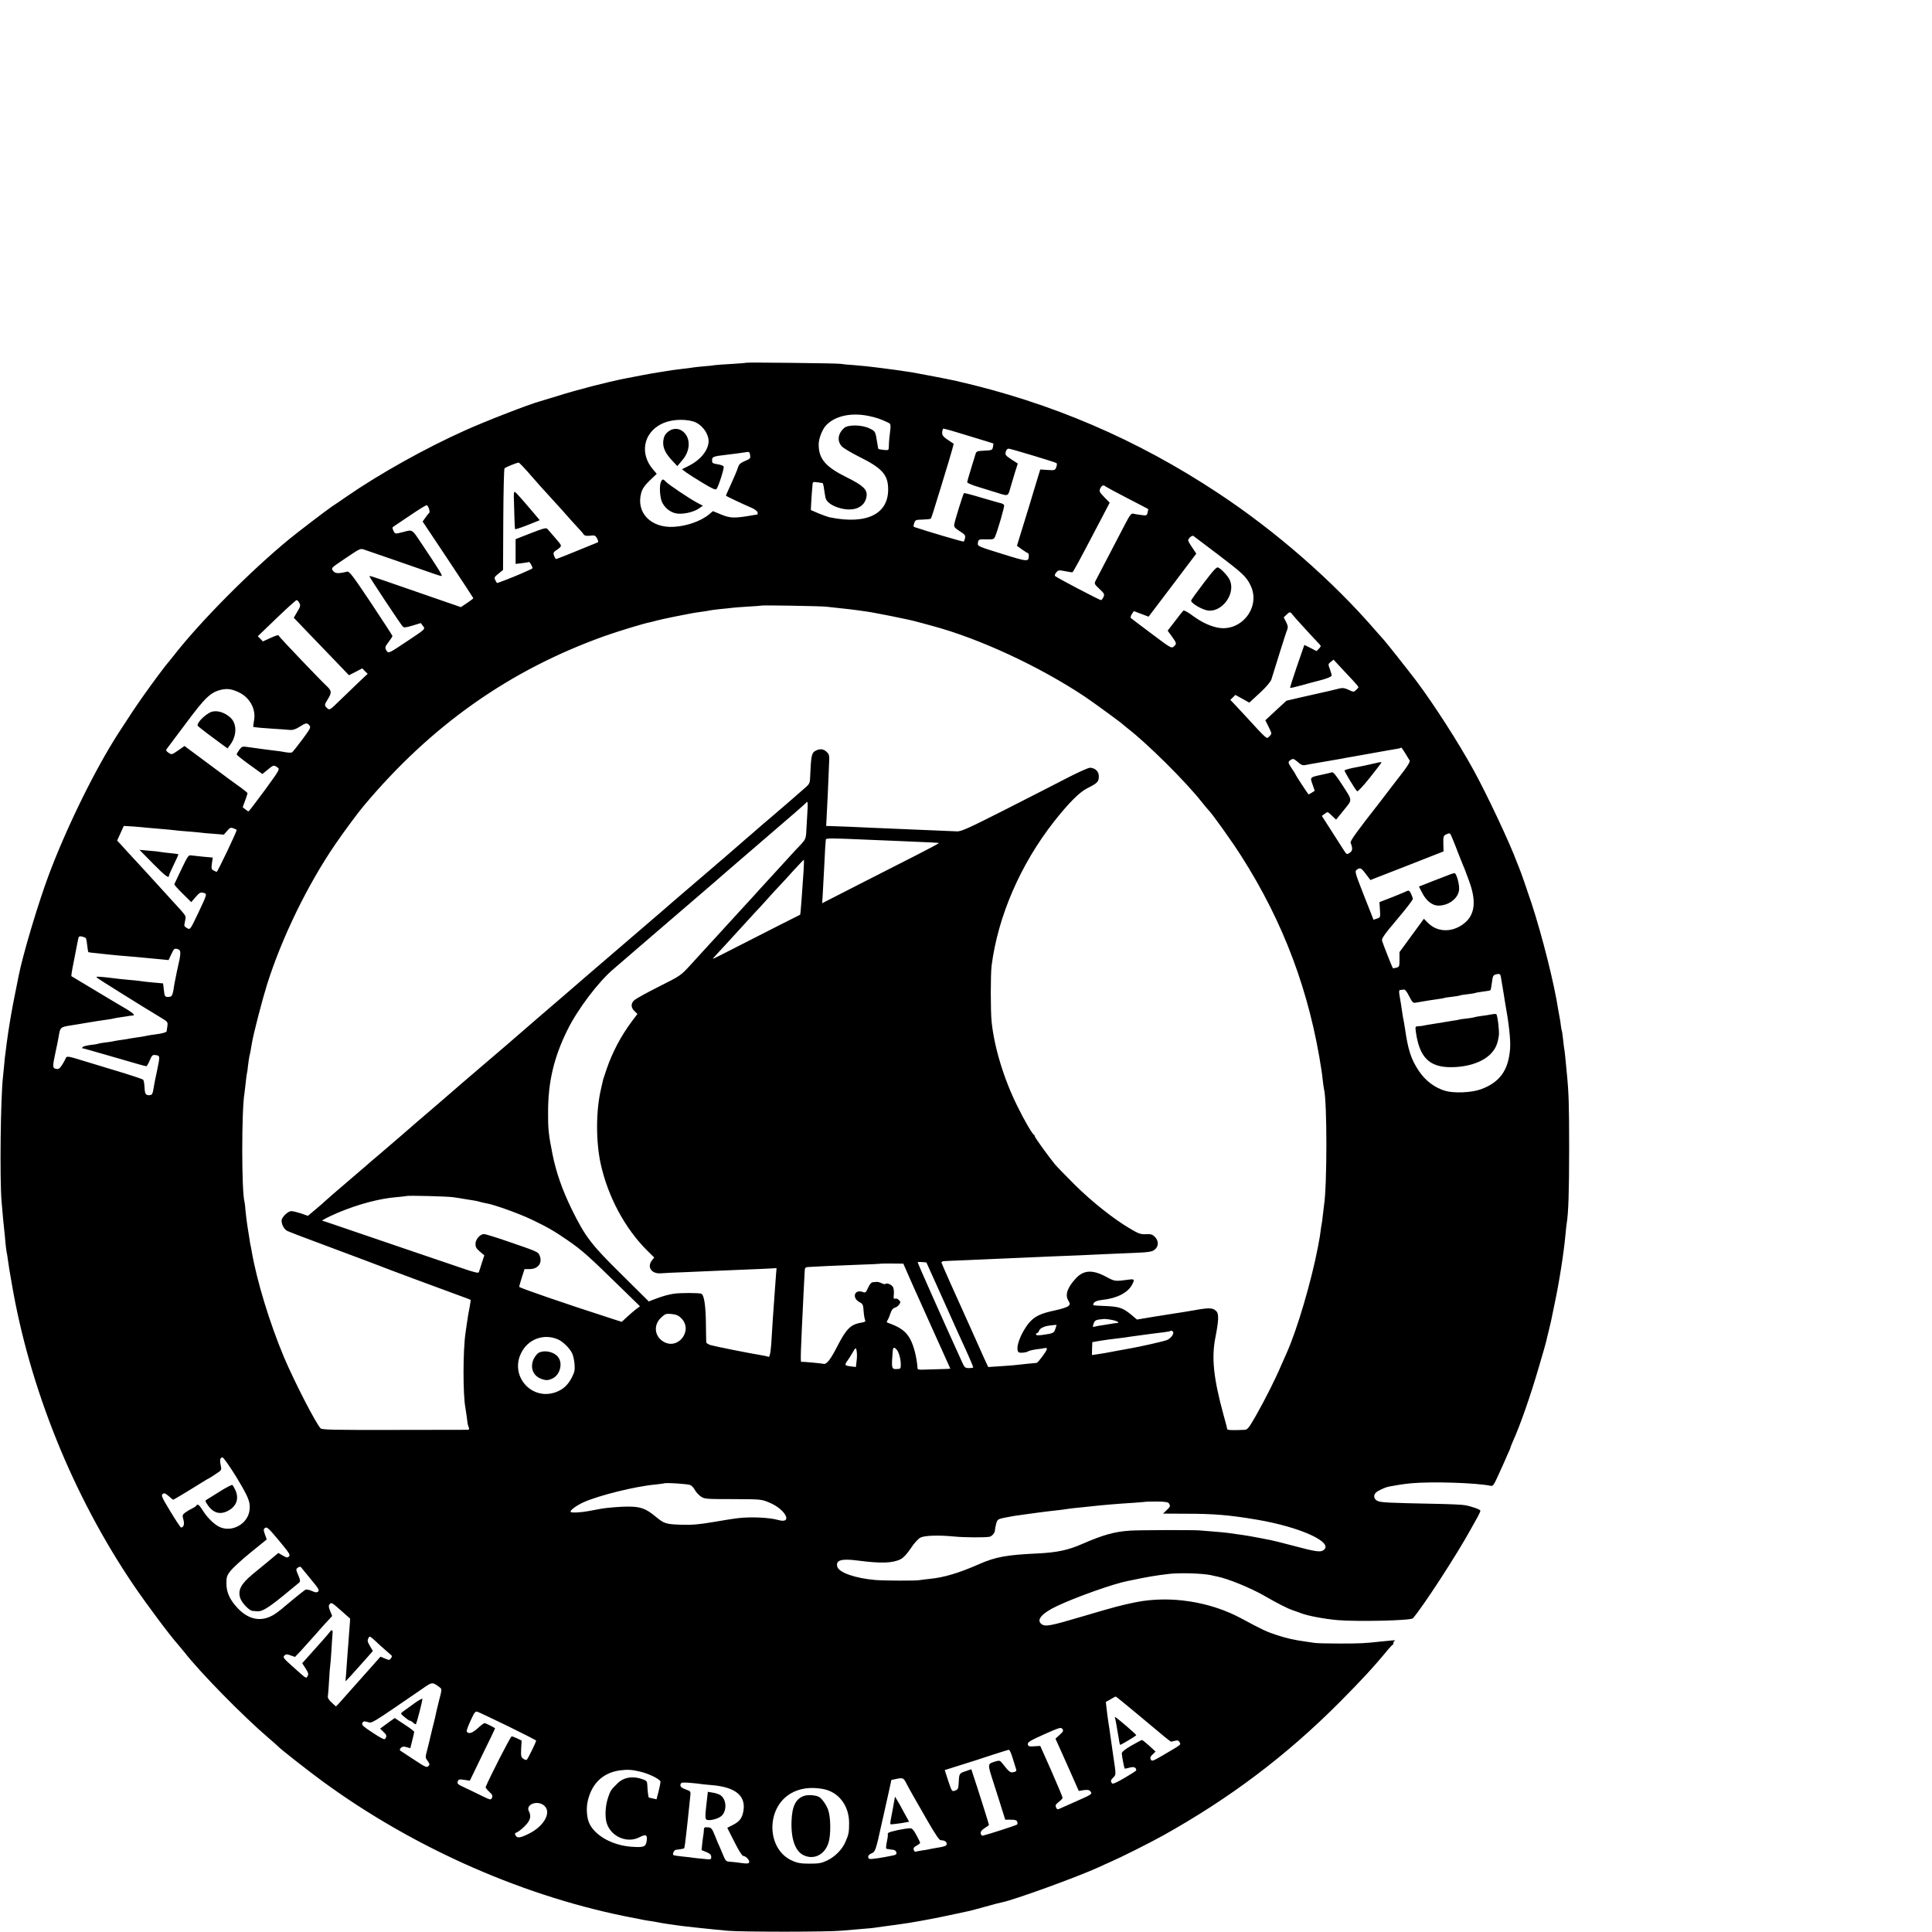 <?xml version="1.0" standalone="no"?>
<!DOCTYPE svg PUBLIC "-//W3C//DTD SVG 20010904//EN"
 "http://www.w3.org/TR/2001/REC-SVG-20010904/DTD/svg10.dtd">
<svg version="1.0" xmlns="http://www.w3.org/2000/svg"
 width="16pt" height="16pt" viewBox="0 0 16 16"
 preserveAspectRatio="xMidYMid meet">
<g transform="translate(0,16) scale(0.001,-0.001)"
fill="#000000" stroke="none">
<path d="M6179 12996 c-2 -2 -56 -6 -119 -10 -63 -3 -126 -8 -140 -10 -14 -3
-56 -7 -95 -10 -38 -3 -79 -8 -90 -10 -11 -2 -49 -7 -85 -11 -36 -4 -72 -9
-80 -10 -35 -6 -97 -16 -125 -20 -31 -4 -176 -31 -270 -50 -156 -31 -395 -93
-560 -145 -71 -22 -137 -42 -145 -44 -86 -23 -447 -163 -620 -241 -328 -147
-705 -358 -975 -544 -49 -34 -106 -73 -125 -85 -42 -28 -287 -215 -355 -271
-328 -270 -741 -687 -960 -969 -16 -21 -35 -44 -40 -50 -20 -20 -131 -170
-206 -276 -67 -95 -101 -146 -204 -305 -196 -302 -436 -792 -583 -1186 -88
-236 -215 -662 -248 -833 -2 -11 -12 -63 -23 -115 -31 -147 -60 -318 -77 -451
-2 -19 -6 -48 -8 -65 -3 -16 -8 -61 -11 -100 -4 -38 -8 -83 -10 -100 -20 -167
-28 -847 -12 -1035 10 -123 17 -189 22 -235 3 -22 7 -69 10 -105 3 -36 8 -72
10 -80 2 -8 7 -35 10 -60 7 -53 13 -90 31 -192 148 -874 508 -1765 1012 -2508
114 -167 298 -413 371 -495 14 -16 36 -43 49 -59 128 -165 488 -532 697 -710
39 -33 75 -65 80 -71 20 -22 254 -205 370 -290 765 -559 1692 -964 2585 -1131
14 -2 36 -7 50 -10 14 -3 39 -8 55 -10 17 -2 53 -8 80 -13 28 -6 70 -13 95
-16 25 -3 56 -8 70 -10 14 -2 50 -7 80 -10 30 -3 71 -8 90 -10 93 -10 163 -17
250 -25 123 -10 829 -10 940 1 47 4 121 10 165 14 44 3 91 8 105 10 14 2 45 7
70 10 55 7 188 25 215 30 128 21 252 45 375 72 63 14 122 26 131 28 10 2 68
18 130 35 63 18 125 34 138 36 95 18 632 213 799 290 31 15 75 34 97 44 88 38
327 158 435 218 556 310 1025 664 1465 1106 178 179 288 298 401 436 16 19 32
36 37 38 4 2 7 10 7 17 0 7 6 16 13 18 11 5 -22 3 -123 -8 -126 -14 -168 -16
-330 -16 -96 0 -192 2 -212 5 -21 3 -55 8 -75 11 -94 13 -161 28 -242 55 -80
26 -119 44 -291 137 -260 140 -589 191 -875 134 -118 -24 -182 -41 -435 -116
-280 -83 -315 -89 -347 -63 -42 34 8 90 132 148 156 74 470 185 580 206 11 2
31 6 45 9 105 23 205 40 305 51 97 10 274 4 345 -11 14 -4 36 -8 50 -11 88
-17 281 -96 395 -162 100 -58 186 -102 230 -117 28 -9 59 -21 70 -25 53 -21
190 -47 300 -57 171 -14 609 -4 626 15 84 96 366 531 479 737 18 33 44 79 57
102 12 23 23 46 23 52 0 10 -72 36 -130 46 -19 4 -129 9 -245 11 -398 8 -449
11 -477 24 -32 15 -37 49 -10 72 15 13 73 40 97 45 90 17 122 22 190 29 173
16 544 4 661 -21 19 -4 27 9 69 103 27 59 59 130 71 159 13 28 24 54 24 57 0
4 9 25 19 49 61 134 148 384 217 622 31 105 58 199 60 210 2 11 11 49 20 84 9
36 17 72 19 80 2 9 14 70 28 136 40 188 78 429 92 585 3 36 8 76 10 90 14 85
20 263 20 620 0 360 -3 462 -20 630 -11 121 -17 176 -20 190 -2 8 -6 44 -10
80 -4 36 -8 67 -10 70 -2 3 -6 25 -9 50 -3 25 -8 56 -11 70 -3 14 -7 39 -10
55 -32 213 -131 607 -220 880 -36 109 -94 276 -105 300 -5 11 -14 34 -20 50
-55 150 -246 557 -358 760 -124 226 -326 540 -472 735 -63 83 -258 330 -269
340 -3 3 -35 39 -71 80 -352 408 -823 820 -1300 1135 -675 447 -1385 751
-2170 930 -49 12 -323 64 -365 71 -27 4 -54 8 -60 9 -9 2 -136 20 -220 30 -78
10 -117 14 -200 21 -49 3 -101 8 -115 11 -29 5 -776 13 -781 9z m1016 -441
c61 -13 95 -24 152 -51 34 -17 33 -7 18 -134 -2 -19 -4 -50 -4 -67 -1 -32 -2
-33 -42 -29 -22 2 -42 6 -44 8 -2 1 -6 21 -9 43 -16 104 -16 103 -65 127 -63
31 -178 33 -211 3 -52 -47 -59 -108 -18 -152 13 -14 76 -52 140 -84 188 -93
239 -147 243 -258 9 -215 -172 -308 -480 -246 -16 3 -59 18 -95 33 l-65 28 2
44 c1 25 4 68 6 95 3 28 5 60 6 73 1 21 5 23 39 18 20 -3 40 -5 43 -6 4 0 10
-21 13 -47 4 -27 9 -59 12 -73 6 -33 45 -64 106 -84 126 -40 224 1 235 98 5
53 -31 87 -165 153 -177 88 -232 153 -232 273 0 46 28 120 58 154 73 81 209
112 357 81z m-1458 -44 c77 -21 142 -112 130 -183 -12 -71 -73 -141 -163 -186
l-56 -28 34 -26 c18 -13 80 -53 137 -87 74 -45 106 -60 114 -52 15 15 66 173
60 187 -2 7 -24 15 -49 19 -24 3 -45 10 -45 16 -7 47 -2 49 119 63 61 7 114
14 158 21 29 5 32 3 36 -24 4 -27 1 -31 -43 -49 -39 -17 -49 -26 -59 -58 -7
-22 -32 -81 -56 -133 -24 -52 -43 -95 -42 -96 9 -8 152 -75 200 -95 34 -14 58
-30 61 -42 3 -10 2 -18 -1 -19 -4 0 -16 -2 -27 -4 -156 -28 -196 -28 -270 3
l-71 29 -32 -27 c-67 -56 -185 -97 -292 -103 -190 -11 -314 118 -270 280 10
36 28 62 71 104 l58 55 -30 35 c-111 128 -83 298 63 375 71 38 179 48 265 25z
m2289 -122 c110 -33 200 -61 201 -62 1 -1 -1 -14 -4 -29 -5 -26 -8 -27 -71
-30 -60 -3 -66 -5 -73 -28 -4 -14 -21 -69 -38 -124 -17 -54 -31 -104 -31 -110
0 -6 42 -24 93 -39 50 -16 125 -39 165 -51 82 -26 80 -27 101 49 6 22 22 75
35 118 l25 78 -54 35 c-48 32 -52 38 -46 62 5 18 14 27 27 26 20 -2 378 -109
393 -119 5 -3 5 -17 -1 -33 -10 -27 -13 -28 -72 -24 l-61 4 -47 -154 c-25 -84
-62 -207 -83 -273 -20 -66 -43 -139 -50 -162 l-13 -43 41 -30 c23 -16 45 -30
49 -30 4 0 8 -10 8 -22 -1 -52 -6 -52 -221 15 -194 60 -204 64 -201 87 4 34 7
35 73 33 53 -1 61 2 69 21 24 56 80 251 76 262 -2 6 -15 14 -28 17 -13 2 -85
24 -162 46 -76 23 -141 40 -143 37 -7 -7 -74 -222 -80 -257 -4 -22 2 -30 45
-58 42 -26 48 -35 44 -56 -2 -14 -8 -27 -12 -30 -5 -3 -304 85 -407 120 -9 3
-10 12 -2 32 9 27 13 29 70 30 34 1 64 4 67 8 6 6 20 51 87 270 13 44 42 140
65 214 22 74 39 135 38 136 -2 1 -24 16 -51 34 -46 31 -52 46 -38 89 2 6 31
-2 217 -59z m-3621 -336 c55 -63 112 -127 126 -141 14 -15 68 -74 120 -132 51
-58 110 -124 131 -146 22 -23 45 -49 51 -59 10 -12 23 -15 55 -11 38 4 43 2
57 -24 11 -21 12 -29 2 -33 -186 -77 -337 -137 -342 -137 -3 0 -10 12 -16 26
-8 22 -6 29 8 40 63 45 63 36 4 106 -30 34 -60 69 -67 77 -11 12 -31 7 -139
-35 l-125 -49 0 -103 0 -102 53 6 c28 4 55 8 58 10 5 3 29 -39 29 -51 0 -4
-22 -14 -95 -46 -79 -34 -197 -80 -200 -77 -1 2 -7 13 -14 25 -10 19 -7 25 27
52 l38 31 2 417 c1 230 6 421 10 424 9 10 104 48 117 48 6 0 55 -52 110 -116z
m4751 -82 c5 -4 86 -48 179 -96 94 -48 171 -89 173 -90 2 -1 0 -15 -4 -29 -6
-26 -9 -27 -53 -21 -25 3 -55 8 -66 11 -17 4 -28 -11 -68 -88 -41 -79 -203
-390 -244 -468 -12 -23 -10 -28 32 -67 41 -39 44 -45 33 -68 -6 -14 -15 -25
-20 -25 -12 0 -365 185 -381 200 -4 4 0 17 10 29 17 20 22 21 72 11 29 -5 57
-10 61 -10 7 0 52 84 239 441 l71 136 -45 46 c-41 43 -44 49 -33 72 12 26 27
32 44 16z m-5603 -185 c5 -16 6 -31 1 -35 -5 -3 -19 -20 -31 -38 l-23 -32 210
-315 c116 -174 210 -318 210 -320 0 -3 -23 -20 -51 -39 l-52 -35 -96 33 c-53
18 -215 74 -361 125 -305 106 -300 104 -300 96 0 -7 258 -397 275 -414 10 -11
24 -10 81 7 l69 21 17 -23 c21 -28 28 -22 -145 -137 -130 -87 -139 -91 -152
-74 -20 27 -19 36 15 80 16 21 30 42 30 47 0 4 -80 127 -177 273 -151 226
-180 264 -198 260 -73 -18 -100 -17 -117 7 -16 23 -16 23 80 88 163 109 139
100 202 79 50 -17 450 -155 560 -194 25 -9 50 -16 57 -16 11 0 -26 60 -169
273 -79 118 -70 112 -153 90 -63 -16 -64 -16 -77 12 -10 22 -10 28 2 35 8 5
71 47 140 94 69 47 129 84 134 82 6 -1 14 -15 19 -30z m6527 -373 c212 -161
241 -188 276 -260 90 -183 -81 -395 -280 -349 -69 16 -133 48 -207 103 -34 25
-65 41 -69 36 -5 -4 -36 -43 -69 -87 l-61 -79 35 -48 c41 -57 41 -60 16 -83
-19 -17 -25 -14 -183 105 -90 67 -167 126 -172 130 -5 5 -2 19 7 33 l17 25 61
-23 61 -23 198 261 197 261 -33 50 c-19 27 -34 54 -34 59 0 18 33 46 44 37 6
-5 94 -71 196 -148z m-7601 -406 c11 -21 9 -30 -17 -73 l-29 -50 111 -116 c61
-63 164 -170 229 -238 l117 -122 55 28 55 29 22 -23 23 -22 -70 -66 c-39 -37
-109 -105 -158 -152 -85 -83 -88 -85 -107 -67 -25 23 -25 27 5 75 33 52 32 69
-7 106 -54 50 -393 405 -396 415 -5 14 -16 11 -78 -17 l-57 -26 -21 22 -21 21
155 149 c85 82 160 149 166 150 6 0 16 -10 23 -23z m4360 -31 c42 -4 94 -10
201 -22 25 -3 56 -7 70 -9 14 -2 45 -7 70 -10 25 -3 113 -20 195 -36 171 -35
161 -33 238 -53 31 -9 81 -22 110 -30 388 -104 890 -337 1265 -588 73 -49 301
-216 312 -228 3 -3 19 -16 35 -29 165 -127 484 -443 620 -616 21 -27 44 -54
50 -60 27 -24 197 -262 275 -385 351 -550 567 -1127 665 -1780 2 -14 7 -50 10
-80 3 -30 8 -62 10 -70 26 -103 26 -798 0 -962 -2 -12 -6 -50 -10 -83 -3 -33
-8 -67 -10 -75 -2 -8 -6 -35 -9 -60 -3 -25 -8 -56 -11 -70 -2 -14 -7 -36 -9
-50 -55 -289 -173 -690 -260 -884 -8 -17 -29 -65 -47 -106 -46 -109 -131 -278
-207 -412 -57 -100 -71 -118 -92 -119 -102 -5 -147 -3 -147 6 0 6 -14 60 -31
120 -83 304 -100 473 -66 642 26 132 29 191 9 212 -27 31 -58 33 -179 11 -63
-11 -132 -22 -154 -25 -22 -3 -105 -16 -183 -29 l-143 -24 -45 38 c-75 61
-100 70 -236 75 -90 4 -85 3 -79 20 6 15 33 26 74 30 120 13 211 59 246 127
21 40 18 46 -18 42 -130 -17 -121 -18 -203 25 -110 58 -184 53 -248 -19 -68
-74 -88 -134 -60 -180 16 -28 16 -31 1 -46 -9 -9 -58 -25 -110 -36 -116 -24
-168 -48 -213 -100 -72 -85 -120 -216 -90 -246 8 -9 66 -4 78 6 7 5 37 13 67
17 30 3 63 9 73 11 10 3 17 0 17 -8 -1 -16 -72 -112 -85 -115 -5 0 -44 -4 -85
-8 -41 -4 -87 -9 -102 -11 -15 -1 -69 -6 -121 -9 l-93 -6 -34 73 c-18 40 -72
161 -120 268 -48 107 -120 266 -159 353 -39 87 -72 164 -74 170 -1 7 9 13 23
13 14 1 97 5 185 8 88 4 201 9 250 11 176 8 362 16 460 20 55 2 156 6 225 9
126 6 254 12 475 21 95 4 125 9 145 24 36 26 38 73 5 107 -21 21 -33 25 -74
23 -43 -2 -60 3 -129 44 -136 79 -320 225 -463 367 -74 74 -147 149 -162 167
-53 65 -167 222 -167 232 0 5 -3 11 -7 13 -13 5 -80 119 -136 234 -112 224
-193 488 -215 704 -9 87 -9 390 0 463 53 409 238 837 516 1192 123 156 211
244 276 277 84 42 96 54 96 98 0 41 -28 69 -72 72 -13 1 -95 -36 -183 -81 -88
-46 -322 -165 -520 -266 -306 -155 -366 -182 -400 -180 -106 5 -399 17 -475
20 -47 2 -152 6 -235 10 -136 7 -257 11 -342 14 l-31 1 3 58 c2 31 6 120 10
197 3 77 8 184 10 238 5 94 4 99 -20 121 -26 25 -57 27 -92 8 -32 -18 -36 -38
-44 -220 -2 -52 -4 -55 -63 -105 -33 -29 -96 -84 -140 -122 -45 -39 -110 -95
-146 -125 -36 -30 -67 -57 -70 -60 -3 -3 -34 -30 -69 -60 -36 -30 -72 -62 -81
-70 -27 -24 -81 -71 -150 -130 -36 -30 -67 -57 -70 -60 -3 -3 -81 -70 -175
-150 -93 -80 -172 -147 -175 -150 -3 -3 -133 -116 -290 -250 -347 -298 -316
-272 -425 -365 -161 -139 -197 -171 -390 -336 -104 -90 -195 -168 -201 -174
-17 -15 -105 -91 -239 -205 -66 -57 -144 -123 -174 -149 -30 -25 -59 -51 -65
-56 -6 -6 -76 -66 -156 -135 -133 -113 -268 -230 -296 -255 -6 -5 -35 -30 -64
-55 -29 -25 -58 -49 -64 -55 -6 -5 -40 -35 -76 -65 -36 -30 -70 -59 -76 -65
-6 -5 -35 -31 -65 -56 -213 -182 -295 -253 -299 -258 -3 -4 -35 -32 -72 -63
l-68 -57 -57 20 c-31 10 -67 19 -81 19 -27 0 -78 -49 -80 -77 -1 -33 21 -74
47 -87 14 -7 186 -73 381 -145 195 -73 364 -136 375 -141 22 -10 581 -218 690
-257 39 -14 71 -26 73 -28 1 -1 -3 -26 -8 -56 -11 -58 -15 -78 -25 -149 -4
-25 -8 -56 -10 -70 -21 -141 -22 -505 -1 -617 4 -22 17 -114 18 -128 0 -5 4
-20 9 -33 7 -17 5 -22 -9 -23 -9 0 -284 -1 -610 -1 -499 -1 -595 1 -607 13
-40 42 -219 390 -303 589 -120 286 -226 635 -268 880 -2 14 -6 34 -9 46 -3 12
-7 39 -10 60 -3 21 -10 64 -15 94 -5 30 -12 87 -16 125 -3 39 -7 76 -9 82 -25
78 -25 771 0 902 1 9 6 47 10 86 4 38 8 72 10 75 1 3 6 32 9 65 4 33 9 67 11
75 5 17 13 58 21 110 11 72 86 360 125 485 123 390 336 828 567 1165 64 94
188 262 234 316 559 667 1207 1124 1991 1405 111 40 329 106 377 115 14 3 39
9 55 14 17 5 86 20 155 34 132 27 158 31 230 41 25 3 52 8 60 10 8 2 46 7 85
11 38 3 77 8 87 9 10 2 71 7 136 11 64 3 118 8 120 9 5 4 478 -4 531 -9z
m3863 -64 c11 -16 174 -194 227 -249 12 -12 11 -17 -6 -35 l-20 -20 -50 26
-51 25 -61 -176 c-33 -97 -59 -178 -57 -180 2 -2 46 8 97 22 52 15 112 31 134
36 68 17 111 34 113 44 1 6 -6 29 -14 52 -16 42 -16 43 7 62 l23 18 60 -65
c34 -36 80 -86 104 -111 23 -25 42 -48 42 -52 0 -3 -9 -14 -20 -24 -19 -17
-21 -17 -61 2 -32 15 -50 18 -73 12 -31 -8 -92 -23 -322 -74 l-120 -28 -88
-81 -87 -81 26 -52 c30 -63 30 -58 5 -83 -21 -21 -10 -32 -200 175 -41 44 -85
91 -97 104 l-24 25 21 20 21 21 58 -32 57 -32 87 80 c54 50 89 92 96 112 5 18
35 113 66 212 31 99 60 190 66 203 7 17 4 33 -10 61 l-20 38 22 21 c26 27 32
27 49 4z m-8723 -646 c92 -44 144 -143 124 -237 -5 -27 -7 -49 -4 -50 29 -4
71 -8 161 -14 58 -3 121 -8 140 -10 26 -2 47 5 81 26 53 34 61 35 81 12 14
-17 9 -26 -59 -118 -41 -55 -79 -103 -85 -106 -5 -3 -28 -3 -51 1 -23 5 -66
11 -96 14 -48 6 -134 17 -231 31 -31 5 -39 1 -58 -24 -12 -17 -22 -34 -22 -39
0 -5 48 -43 106 -85 l107 -77 43 35 c48 40 52 41 81 20 22 -15 21 -17 -105
-190 -70 -95 -130 -174 -133 -174 -4 -1 -16 7 -28 17 l-21 17 20 55 c11 30 20
57 20 61 0 3 -21 21 -47 40 -27 18 -144 105 -261 192 l-214 159 -53 -37 c-52
-36 -54 -36 -79 -19 -17 11 -23 20 -18 28 5 6 75 99 156 208 167 225 210 266
303 287 48 10 86 4 142 -23z m9658 -503 c16 -27 33 -54 37 -61 5 -8 -13 -40
-47 -85 -31 -40 -83 -108 -117 -152 -33 -44 -71 -93 -84 -110 -183 -233 -246
-320 -241 -334 19 -47 17 -68 -8 -84 -24 -16 -25 -15 -54 31 -17 26 -63 98
-103 161 l-73 114 24 18 c24 18 24 18 59 -16 l35 -33 64 79 c73 91 75 72 -19
218 -47 72 -69 99 -80 95 -8 -3 -46 -12 -84 -20 -99 -21 -98 -20 -76 -81 l18
-52 -25 -16 c-14 -9 -26 -15 -27 -13 -14 17 -106 158 -106 162 0 3 -13 25 -30
49 -36 53 -36 58 -9 75 18 11 24 9 56 -18 26 -24 41 -30 62 -26 14 3 80 15
146 26 66 11 131 22 145 25 26 5 49 10 110 20 113 20 258 46 280 50 13 2 42 7
65 11 22 3 42 8 44 10 6 6 6 7 38 -43z m-4952 -515 c-4 -62 -8 -132 -9 -156
-3 -35 -11 -51 -42 -84 -21 -23 -46 -48 -54 -57 -8 -9 -55 -61 -105 -115 -49
-54 -103 -113 -120 -131 -16 -18 -46 -50 -65 -71 -19 -22 -84 -93 -145 -159
-132 -144 -111 -121 -215 -235 -47 -51 -96 -105 -110 -120 -14 -15 -61 -66
-104 -114 -79 -86 -81 -87 -260 -177 -100 -50 -191 -101 -203 -112 -30 -27
-29 -62 2 -91 l24 -23 -48 -64 c-88 -118 -160 -254 -207 -392 -14 -40 -27 -79
-29 -87 -2 -8 -10 -46 -19 -84 -41 -175 -42 -431 -1 -616 60 -271 200 -532
383 -715 l60 -59 -19 -24 c-43 -56 -3 -113 74 -107 23 2 119 7 212 10 94 4
197 9 230 10 33 2 140 6 237 10 98 4 200 8 228 10 l51 3 -5 -61 c-3 -34 -8
-102 -11 -152 -3 -49 -8 -112 -10 -140 -2 -27 -7 -95 -10 -150 -10 -189 -18
-241 -33 -231 -4 2 -23 7 -42 10 -132 22 -400 76 -437 87 -18 6 -33 16 -34 22
-1 7 -2 80 -3 162 -2 143 -15 227 -36 240 -14 9 -176 9 -230 1 -50 -8 -92 -20
-161 -46 l-46 -18 -224 222 c-252 248 -302 313 -414 541 -79 162 -129 304
-160 459 -32 160 -37 209 -36 346 0 251 48 453 160 680 84 171 258 401 382
505 13 11 121 104 239 206 118 102 314 270 435 374 121 104 234 201 250 216
17 15 173 149 347 299 175 149 320 276 323 281 15 23 17 1 10 -103z m-5466
-103 c14 -1 67 -6 116 -10 50 -4 97 -9 106 -10 8 -2 55 -6 105 -10 49 -4 99
-8 112 -10 12 -2 61 -7 109 -10 l87 -7 27 31 c23 27 30 30 53 21 14 -5 26 -11
26 -14 0 -15 -158 -346 -165 -346 -4 0 -15 5 -26 11 -18 9 -20 17 -14 59 l7
48 -78 7 c-43 4 -89 9 -102 11 -21 4 -28 -7 -79 -113 -30 -65 -57 -121 -59
-125 -3 -4 28 -39 68 -78 l72 -71 36 42 c31 36 40 41 64 35 33 -8 34 -6 -47
-177 -62 -129 -62 -129 -87 -116 -14 8 -24 18 -24 23 1 5 4 25 8 44 7 38 11
31 -98 150 -28 31 -73 80 -101 111 -27 30 -93 102 -146 160 -53 57 -107 116
-120 130 -13 15 -41 45 -61 67 l-38 41 28 61 27 60 84 -5 c47 -4 96 -8 110
-10z m10802 -72 c7 -16 15 -37 20 -48 5 -11 22 -56 39 -100 17 -44 35 -89 40
-100 6 -11 26 -65 46 -120 60 -162 50 -273 -31 -344 -96 -84 -226 -87 -308 -5
l-35 35 -101 -138 -101 -138 0 -61 c0 -58 -2 -62 -26 -68 -15 -4 -28 -6 -29
-4 -4 4 -81 198 -89 226 -6 18 14 48 123 177 72 85 131 161 131 170 0 9 -7 29
-15 45 -12 24 -19 28 -33 21 -9 -5 -64 -28 -122 -51 l-106 -41 4 -63 c4 -62 4
-64 -24 -73 l-29 -10 -79 200 c-74 189 -78 201 -60 214 28 21 37 16 76 -36
l37 -49 303 118 303 119 -2 64 c-1 57 1 66 20 75 33 16 36 15 48 -15z m-4816
-28 c61 -3 169 -7 240 -10 284 -12 327 -14 330 -17 2 -2 -78 -45 -178 -96
-100 -51 -318 -162 -485 -247 l-303 -155 5 83 c3 45 8 145 12 222 6 133 10
195 13 222 1 13 44 12 366 -2z m-550 -257 c-12 -186 -26 -363 -28 -363 -4 -1
-326 -165 -514 -261 -111 -57 -204 -104 -208 -104 -3 0 7 13 22 28 25 26 76
82 258 281 28 31 61 67 75 82 14 14 59 63 100 109 41 46 86 95 100 109 14 14
63 68 109 119 46 50 86 92 88 92 2 0 1 -42 -2 -92z m-5946 -555 c5 -4 8 -18
15 -76 2 -22 6 -40 8 -42 2 -2 32 -6 68 -9 36 -4 81 -9 100 -11 35 -4 113 -11
225 -20 33 -3 80 -7 105 -10 25 -3 72 -7 106 -10 l60 -6 23 49 c21 46 26 49
50 43 33 -10 33 -27 -4 -186 -7 -33 -16 -78 -20 -100 -15 -102 -19 -110 -49
-111 -31 -1 -33 2 -40 66 -6 53 -3 47 -18 47 -25 1 -160 15 -181 19 -12 2 -51
6 -87 9 -36 3 -114 11 -173 19 -87 10 -106 10 -95 0 11 -11 365 -232 531 -332
56 -34 58 -36 53 -71 -3 -20 -5 -39 -6 -42 0 -8 -41 -19 -90 -25 -19 -2 -46
-6 -60 -9 -38 -8 -60 -12 -113 -19 -27 -4 -58 -9 -70 -12 -12 -2 -39 -6 -62
-9 -22 -3 -47 -8 -55 -10 -8 -2 -37 -6 -63 -9 -27 -3 -52 -8 -55 -10 -4 -2
-32 -7 -62 -10 -30 -4 -59 -11 -64 -16 -6 -6 -8 -10 -5 -11 17 -3 56 -14 229
-64 241 -70 293 -85 302 -85 4 0 17 22 28 48 19 44 23 48 50 44 36 -5 36 -7
10 -132 -12 -52 -23 -111 -26 -130 -9 -61 -14 -70 -40 -70 -29 0 -35 13 -38
75 -1 25 -6 49 -11 54 -6 5 -102 37 -215 71 -113 34 -248 75 -300 91 -110 34
-119 35 -127 12 -4 -10 -17 -34 -30 -54 -19 -29 -29 -35 -48 -31 -31 5 -31 19
-5 139 11 51 23 109 26 129 12 76 15 79 101 92 43 7 89 14 103 17 114 19 151
25 190 30 25 3 52 8 60 10 8 3 33 7 55 10 22 3 49 7 60 9 11 3 28 5 38 5 38 2
13 22 -142 111 -40 24 -356 213 -360 216 -2 2 6 54 19 116 26 134 28 143 36
185 6 29 9 32 33 27 14 -4 28 -9 30 -11z m11725 -350 c4 -27 9 -56 11 -65 2
-9 6 -34 9 -55 3 -21 8 -49 10 -63 32 -176 47 -309 42 -383 -13 -181 -86 -282
-245 -339 -75 -27 -220 -33 -292 -12 -88 26 -164 84 -218 164 -65 97 -90 173
-116 355 -3 22 -9 54 -12 70 -4 17 -7 37 -8 45 -9 62 -18 121 -25 158 -5 29
-4 42 4 43 6 0 19 2 29 4 13 2 25 -12 47 -55 25 -50 33 -58 52 -54 13 2 37 6
53 9 17 3 44 7 60 10 17 3 50 8 74 11 25 3 48 7 51 9 3 2 33 7 65 10 33 4 63
9 67 11 4 3 31 7 60 10 29 3 56 8 59 9 3 2 25 7 50 10 73 10 78 11 83 16 2 2
7 29 11 59 7 60 11 66 40 72 29 6 32 3 39 -49z m-8679 -1798 c22 -3 67 -10
100 -16 70 -10 100 -16 123 -23 9 -3 31 -8 48 -11 64 -10 275 -86 375 -134
130 -62 191 -97 299 -172 126 -87 165 -122 477 -427 l123 -120 -36 -27 c-19
-15 -53 -44 -75 -65 l-40 -37 -72 23 c-389 125 -777 259 -777 267 0 6 10 41
22 79 l22 68 42 0 c71 0 108 51 83 112 -12 31 -18 33 -278 122 -90 31 -172 56
-182 56 -32 0 -70 -42 -71 -79 -1 -28 6 -40 36 -66 l37 -31 -21 -64 c-11 -36
-22 -70 -25 -77 -3 -8 -45 2 -137 34 -73 25 -315 107 -538 183 -223 76 -452
154 -510 174 -58 20 -107 36 -110 36 -14 0 46 31 124 65 167 71 350 120 493
131 43 4 79 8 81 9 6 6 347 -3 387 -10z m3987 -695 c38 -85 96 -213 128 -285
31 -71 74 -164 93 -206 51 -110 97 -216 97 -223 0 -3 -16 -6 -35 -6 -33 0 -37
4 -59 53 -159 349 -366 815 -366 823 0 3 16 4 36 2 l36 -3 70 -155z m-212 33
c27 -62 61 -138 76 -170 14 -32 55 -123 91 -203 67 -150 77 -172 137 -304 20
-43 36 -80 36 -81 0 -1 -44 -3 -97 -4 -54 -1 -115 -3 -135 -4 -21 -1 -38 2
-39 8 -6 94 -33 198 -65 252 -35 60 -80 92 -178 127 -13 4 -15 10 -8 19 5 6
17 32 25 57 10 31 22 46 37 50 13 3 29 15 37 27 12 18 12 23 -3 37 -9 10 -23
15 -31 11 -12 -4 -14 2 -11 32 3 21 0 48 -5 61 -10 22 -52 41 -64 29 -3 -4
-17 -1 -32 6 -14 7 -33 12 -41 11 -8 -1 -23 -2 -33 -3 -11 -1 -26 -18 -38 -46
-18 -40 -22 -43 -43 -35 -71 27 -94 -50 -26 -85 25 -13 29 -21 32 -72 2 -32 8
-65 12 -74 6 -13 0 -17 -28 -22 -91 -15 -125 -48 -201 -195 -55 -108 -89 -152
-113 -147 -31 6 -177 19 -186 17 -8 -3 -6 69 19 573 4 77 8 156 9 175 1 30 5
35 26 37 56 4 255 13 420 19 96 3 176 7 177 8 2 2 46 2 98 2 l96 -1 49 -112z
m-1888 -340 c101 -101 -27 -268 -149 -193 -74 45 -83 139 -17 199 33 31 40 33
86 29 38 -4 57 -12 80 -35z m3571 -15 c43 -9 64 -24 35 -25 -7 0 -30 -3 -50
-7 -21 -3 -55 -9 -75 -12 -21 -3 -46 -7 -55 -10 -21 -6 -21 -4 -9 30 10 24 19
27 86 33 11 0 41 -3 68 -9z m-463 -42 c0 -2 -5 -17 -11 -34 -11 -32 -17 -35
-111 -48 -33 -4 -48 -3 -48 5 0 6 4 11 9 11 5 0 12 9 16 19 6 20 42 38 85 43
46 6 60 7 60 4z m965 -56 c10 -16 -20 -56 -52 -68 -27 -11 -224 -55 -293 -67
-19 -3 -69 -12 -110 -20 -100 -19 -127 -24 -176 -31 l-41 -6 1 53 2 54 69 12
c39 6 95 14 125 17 30 4 66 8 80 10 14 3 48 7 75 11 56 7 92 12 147 20 21 2
62 8 90 11 29 4 55 8 57 10 8 7 20 4 26 -6z m-5095 -62 c40 -17 95 -70 117
-113 9 -16 18 -57 21 -90 4 -51 0 -69 -21 -110 -33 -65 -72 -101 -133 -124
-201 -74 -385 134 -287 326 57 114 187 161 303 111z m2476 -110 c2 -18 1 -52
-3 -76 l-5 -43 -40 5 c-52 6 -56 11 -32 44 11 15 31 46 44 69 26 48 31 48 36
1z m328 27 c19 -19 36 -78 36 -126 0 -34 -2 -36 -35 -37 -41 -2 -43 8 -33 135
3 47 9 51 32 28z m-5473 -1047 c106 -175 123 -214 116 -280 -10 -116 -145
-193 -250 -143 -44 21 -103 79 -139 138 -30 47 -42 56 -53 37 -3 -5 -20 -16
-38 -25 -18 -8 -43 -24 -55 -33 -22 -17 -23 -22 -13 -57 10 -38 2 -65 -20 -65
-4 0 -44 60 -88 133 -71 117 -78 133 -64 144 13 10 22 7 50 -17 18 -17 35 -30
38 -30 3 0 116 67 234 141 34 21 64 39 66 39 2 0 25 15 52 33 49 32 49 32 41
72 -10 45 -5 65 15 65 8 0 56 -69 108 -152z m3767 -77 c12 -6 29 -25 37 -41 8
-15 29 -39 47 -52 32 -22 38 -23 268 -23 234 -1 235 -1 302 -29 135 -56 197
-179 73 -144 -73 21 -231 28 -335 15 -30 -3 -122 -18 -204 -32 -118 -20 -174
-25 -266 -22 -125 4 -141 9 -210 67 -82 68 -128 84 -235 83 -54 0 -167 -9
-213 -17 -35 -7 -88 -16 -107 -20 -63 -12 -144 -16 -149 -7 -8 12 44 51 107
80 124 56 428 132 596 147 36 4 67 8 69 9 10 8 202 -4 220 -14z m3962 -151
c14 -22 13 -27 -19 -57 l-29 -28 187 -1 c236 0 365 -11 594 -50 353 -60 632
-186 550 -250 -27 -21 -59 -17 -277 41 -77 20 -151 39 -165 41 -14 2 -46 9
-71 14 -53 11 -146 27 -210 35 -25 3 -56 8 -70 10 -14 2 -65 7 -115 11 -49 4
-106 8 -125 10 -56 4 -499 3 -570 -2 -129 -8 -225 -35 -399 -111 -116 -51
-208 -70 -368 -78 -258 -12 -347 -28 -488 -90 -161 -71 -287 -109 -401 -120
-38 -4 -78 -9 -89 -11 -29 -6 -289 -5 -364 1 -167 14 -305 62 -317 111 -14 54
34 68 171 50 192 -25 288 -22 355 12 23 12 52 44 83 90 27 42 61 78 79 88 35
18 150 22 283 9 80 -8 253 -9 289 -2 22 4 46 34 46 56 0 9 5 33 10 53 10 34
14 37 64 48 70 14 87 17 186 30 47 6 96 13 110 15 14 2 50 6 80 10 84 9 132
15 160 20 14 2 54 7 90 10 36 4 79 8 95 10 86 10 229 22 360 30 55 4 101 8
102 9 1 0 40 1 88 1 64 -1 89 -5 95 -15z m-7286 -439 c-12 -13 -19 -12 -51 6
l-38 22 -85 -71 c-47 -38 -105 -86 -129 -106 -96 -80 -123 -131 -101 -198 14
-40 74 -103 102 -105 10 -1 28 -2 41 -3 37 -3 90 29 214 130 65 53 124 102
131 108 10 10 9 22 -8 61 -20 47 -20 50 -4 62 10 7 21 10 25 6 4 -5 41 -49 82
-100 65 -78 74 -93 61 -104 -11 -9 -22 -8 -53 6 -23 10 -45 14 -53 9 -14 -8
-169 -135 -178 -144 -3 -4 -27 -23 -54 -43 -110 -83 -224 -72 -324 31 -67 70
-97 133 -97 208 0 54 4 66 34 105 19 24 94 93 167 152 l133 108 -15 42 c-13
38 -13 43 2 54 14 10 30 -4 114 -105 84 -101 96 -119 84 -131z m444 -461 l62
-55 -5 -70 c-3 -38 -8 -99 -10 -135 -3 -36 -8 -94 -10 -130 -3 -36 -7 -92 -9
-125 l-5 -59 38 39 c20 22 71 79 113 126 l76 86 -24 41 c-20 34 -23 45 -14 63
13 24 5 29 104 -63 28 -25 61 -54 74 -65 20 -15 21 -20 10 -36 -12 -17 -16
-17 -50 -2 l-37 15 -162 -182 c-89 -101 -172 -194 -184 -207 l-23 -23 -35 32
c-23 20 -34 39 -32 51 2 10 7 69 10 129 3 61 8 119 10 129 2 11 6 68 10 128 3
60 8 121 9 136 4 31 -7 35 -26 8 -12 -17 -77 -90 -184 -209 l-41 -46 28 -44
c23 -36 26 -47 16 -63 -13 -21 -3 -28 -125 81 -74 66 -81 75 -67 89 13 13 20
13 51 2 l37 -13 46 48 c25 27 77 85 116 129 38 44 72 82 75 85 3 3 20 22 38
41 l33 36 -17 42 c-13 33 -14 44 -4 56 14 17 18 15 108 -65z m805 -625 c17
-12 17 -18 -9 -116 -14 -57 -28 -115 -30 -129 -3 -14 -12 -52 -21 -85 -8 -33
-17 -69 -19 -80 -2 -11 -13 -54 -23 -95 -20 -75 -20 -75 1 -104 18 -25 18 -30
5 -43 -13 -13 -27 -6 -118 54 -57 37 -108 71 -114 75 -6 5 -5 13 5 23 12 11
23 13 47 6 l31 -9 16 64 c9 34 16 67 16 72 0 5 -36 32 -81 61 l-80 53 -37 -26
c-20 -14 -47 -34 -60 -44 l-24 -18 26 -25 c28 -26 31 -36 17 -58 -7 -11 -29 0
-104 49 -81 53 -94 66 -86 81 7 15 15 16 44 8 38 -11 16 -24 455 277 81 56 80
56 143 9z m5777 -221 c96 -80 197 -164 224 -187 28 -23 52 -41 55 -41 4 1 18
4 33 8 21 5 30 2 37 -13 12 -21 18 -16 -146 -112 -76 -44 -84 -47 -93 -30 -7
14 -4 23 16 42 l24 23 -52 48 c-29 26 -56 48 -61 48 -4 0 -43 -21 -87 -46 -54
-31 -80 -53 -80 -65 0 -17 20 -121 24 -126 1 -1 19 2 40 8 37 10 55 3 56 -22
0 -4 -44 -32 -97 -63 -72 -42 -99 -53 -105 -44 -12 19 -10 26 13 49 22 22 22
23 -1 174 -9 65 -15 105 -25 175 -3 25 -10 73 -16 107 -5 34 -12 86 -15 115
l-6 53 39 22 c21 13 40 23 43 23 3 0 84 -66 180 -146z m-5212 -100 c127 -62
232 -116 232 -119 0 -12 -69 -153 -78 -159 -5 -3 -18 1 -29 9 -17 12 -20 23
-17 82 l4 68 -36 18 c-19 9 -40 17 -47 17 -9 0 -189 -352 -215 -420 -2 -5 12
-22 29 -38 27 -25 31 -34 23 -51 -9 -19 -11 -19 -89 19 -44 22 -107 52 -141
68 -53 24 -60 31 -53 49 6 18 13 19 54 13 l46 -7 104 215 c58 117 105 216 105
218 0 5 -77 44 -88 44 -5 0 -31 -20 -57 -44 -46 -41 -76 -49 -90 -25 -3 4 11
44 32 89 32 70 39 79 57 74 12 -4 126 -58 254 -120z m4568 -71 l-35 -32 97
-216 96 -217 42 7 c31 4 44 2 54 -10 18 -21 11 -26 -100 -75 -52 -23 -113 -50
-135 -60 -39 -18 -40 -18 -49 2 -8 16 -4 24 22 45 18 13 32 29 32 35 0 6 -42
105 -92 220 l-93 209 -50 -3 c-44 -3 -50 0 -53 17 -2 17 19 30 135 82 126 56
139 60 151 45 11 -15 8 -21 -22 -49z m-389 -195 c12 -40 25 -81 28 -90 5 -13
0 -19 -20 -24 -28 -7 -37 0 -96 75 -18 22 -22 23 -57 13 -66 -21 -66 -14 -12
-182 27 -85 60 -187 72 -227 l23 -73 46 0 c35 0 49 -4 53 -17 4 -9 3 -20 -1
-23 -7 -7 -237 -81 -283 -92 -9 -2 -16 6 -18 18 -2 16 7 28 32 44 20 12 36 24
36 28 0 5 -91 295 -134 423 l-12 37 -49 -17 c-52 -17 -52 -18 -56 -103 -2 -41
-6 -48 -29 -57 -27 -9 -27 -8 -57 80 l-29 90 130 41 c72 22 190 60 261 84 72
23 135 43 140 43 6 1 21 -32 32 -71z m-3077 -112 c74 -19 160 -63 160 -82 0
-8 -7 -44 -16 -80 l-17 -65 -31 7 c-17 3 -32 7 -33 8 -4 3 -11 63 -12 99 -1
31 -5 39 -28 48 -87 34 -166 23 -219 -30 -54 -53 -59 -60 -79 -120 -23 -71
-27 -162 -9 -214 38 -109 168 -164 268 -113 56 29 70 21 61 -32 -8 -47 -23
-53 -125 -46 -153 11 -293 86 -346 186 -24 46 -31 127 -17 191 33 146 124 234
263 255 68 9 105 7 180 -12z m2198 -99 c12 -23 36 -67 54 -98 18 -31 73 -127
122 -213 61 -106 95 -156 107 -156 30 0 49 -12 49 -30 0 -17 -13 -22 -100 -36
-14 -2 -34 -6 -46 -9 -12 -3 -39 -7 -60 -10 -21 -3 -44 -8 -51 -10 -6 -2 -13
5 -16 16 -4 14 3 24 24 34 16 9 29 19 29 23 0 5 -14 34 -31 65 -23 43 -36 57
-52 56 -46 -1 -169 -27 -180 -38 -6 -6 -8 -11 -5 -11 3 0 0 -27 -7 -60 -9 -44
-9 -60 -1 -62 6 0 16 -2 21 -3 6 -2 20 -3 31 -4 12 -1 24 -9 27 -20 4 -15 -1
-21 -22 -26 -100 -21 -193 -35 -202 -29 -18 10 -8 35 16 44 34 13 38 26 85
240 23 102 50 226 62 277 l20 92 42 9 c54 11 59 9 84 -41z m-1700 -2 c9 -1 51
-6 92 -9 191 -17 277 -88 257 -211 -10 -60 -30 -88 -83 -116 l-51 -26 59 -117
c35 -70 64 -116 73 -116 21 0 56 -37 49 -53 -4 -11 -18 -12 -62 -6 -31 5 -74
9 -94 11 -35 2 -39 5 -58 52 -12 28 -25 60 -30 71 -6 11 -23 51 -38 90 -26 64
-31 70 -60 72 -27 2 -32 -1 -33 -20 0 -12 -2 -29 -3 -37 -2 -8 -6 -41 -10 -73
l-6 -59 40 -16 c30 -13 40 -23 40 -40 0 -23 -2 -23 -67 -16 -38 3 -76 8 -85 9
-9 2 -48 7 -85 10 -37 4 -71 9 -75 11 -12 8 4 44 21 45 19 1 64 9 67 12 3 2
11 62 19 137 3 30 8 71 10 90 2 19 7 62 10 95 3 33 8 80 11 105 5 45 5 46 -33
59 -42 15 -54 27 -46 48 5 12 21 13 80 8 41 -3 82 -8 91 -10z m1004 -40 c131
-22 219 -136 220 -280 0 -81 -4 -98 -30 -158 -28 -64 -85 -122 -150 -154 -49
-23 -69 -27 -147 -27 -72 0 -101 5 -143 24 -214 93 -222 435 -14 557 73 43
163 56 264 38z m-2308 -136 c68 -54 4 -173 -128 -237 -70 -34 -93 -36 -106
-13 -8 16 -6 21 10 26 11 4 40 26 65 51 47 46 57 83 35 124 -29 55 67 94 124
49z"/>
<path d="M5527 12420 c-21 -19 -30 -38 -34 -71 -6 -54 16 -103 76 -166 l40
-43 40 47 c69 78 73 184 9 238 -39 33 -91 31 -131 -5z"/>
<path d="M5473 12008 c-13 -30 -9 -118 7 -160 19 -47 62 -85 111 -98 52 -14
152 6 200 41 l30 21 -48 25 c-64 34 -237 150 -259 174 -22 24 -29 24 -41 -3z"/>
<path d="M4258 11924 c-2 -5 -4 -31 -2 -59 1 -27 3 -93 4 -145 1 -52 4 -98 6
-102 2 -3 49 12 104 34 l100 40 -82 97 c-114 133 -125 144 -130 135z"/>
<path d="M9971 11175 c-56 -74 -104 -140 -106 -147 -8 -20 88 -77 138 -84 117
-16 230 137 183 249 -13 32 -66 91 -97 107 -13 7 -36 -18 -118 -125z"/>
<path d="M1734 10097 c-36 -21 -70 -51 -87 -78 -17 -26 -17 -26 20 -55 21 -16
43 -32 48 -37 6 -4 46 -34 90 -67 l79 -58 23 31 c53 71 56 167 8 217 -53 55
-132 75 -181 47z"/>
<path d="M11365 9674 c-75 -17 -86 -19 -163 -34 -34 -7 -64 -16 -67 -20 -4 -6
84 -153 104 -173 5 -5 48 41 105 112 53 66 96 123 96 126 0 6 -2 6 -75 -11z"/>
<path d="M1269 8846 c103 -104 131 -124 131 -96 0 5 18 46 40 91 22 45 39 83
37 85 -1 1 -29 5 -62 8 -33 3 -70 8 -82 10 -12 3 -57 8 -100 11 l-78 7 114
-116z"/>
<path d="M12010 8759 c-14 -5 -78 -30 -142 -55 l-117 -46 24 -47 c35 -71 86
-111 138 -111 90 1 169 65 171 139 1 47 -24 131 -38 130 -6 0 -22 -5 -36 -10z"/>
<path d="M12350 7599 c-19 -4 -57 -10 -84 -13 -27 -4 -51 -8 -55 -10 -3 -2
-33 -7 -66 -11 -32 -3 -62 -8 -65 -10 -3 -1 -27 -6 -55 -9 -27 -4 -57 -9 -65
-11 -8 -2 -33 -6 -55 -9 -40 -6 -113 -18 -127 -22 -5 -1 -19 -2 -33 -3 -24 -1
-25 -3 -20 -43 29 -214 111 -297 293 -296 146 1 273 46 337 121 34 39 48 75
58 142 5 34 -11 167 -21 176 -4 3 -23 2 -42 -2z"/>
<path d="M4463 4798 c-12 -6 -31 -28 -42 -50 -33 -67 -10 -137 54 -164 44 -18
65 -18 104 2 54 27 80 110 51 163 -26 51 -112 75 -167 49z"/>
<path d="M1820 3648 c-52 -33 -101 -63 -109 -68 -13 -7 -12 -12 4 -36 47 -74
106 -92 175 -55 68 36 91 100 60 169 -10 22 -22 42 -26 44 -5 3 -52 -21 -104
-54z"/>
<path d="M3425 1889 c-39 -28 -79 -58 -90 -65 -19 -15 -19 -16 15 -44 19 -16
39 -30 44 -30 5 0 18 -7 28 -17 10 -9 20 -14 22 -12 7 7 57 201 54 210 -2 5
-35 -14 -73 -42z"/>
<path d="M9234 1772 c2 -4 7 -28 11 -52 4 -25 9 -52 10 -60 2 -8 7 -36 11 -62
3 -27 9 -48 11 -48 8 0 133 75 133 80 0 7 -166 150 -175 150 -3 0 -4 -3 -1 -8z"/>
<path d="M7405 1083 c-4 -21 -9 -49 -11 -63 -2 -14 -9 -47 -14 -74 -6 -27 -8
-51 -6 -53 2 -3 38 1 80 7 l75 13 -42 76 c-22 42 -48 89 -58 104 l-17 28 -7
-38z"/>
<path d="M5856 1108 c-19 -160 -18 -176 1 -180 32 -7 97 12 121 36 44 44 38
137 -12 169 -12 8 -40 18 -62 21 l-42 7 -6 -53z"/>
<path d="M6665 1129 c-73 -21 -106 -84 -110 -214 -5 -146 32 -247 100 -279 87
-42 179 6 208 109 18 64 17 200 -3 261 -14 44 -52 99 -78 113 -27 14 -84 19
-117 10z"/>
</g>
</svg>

